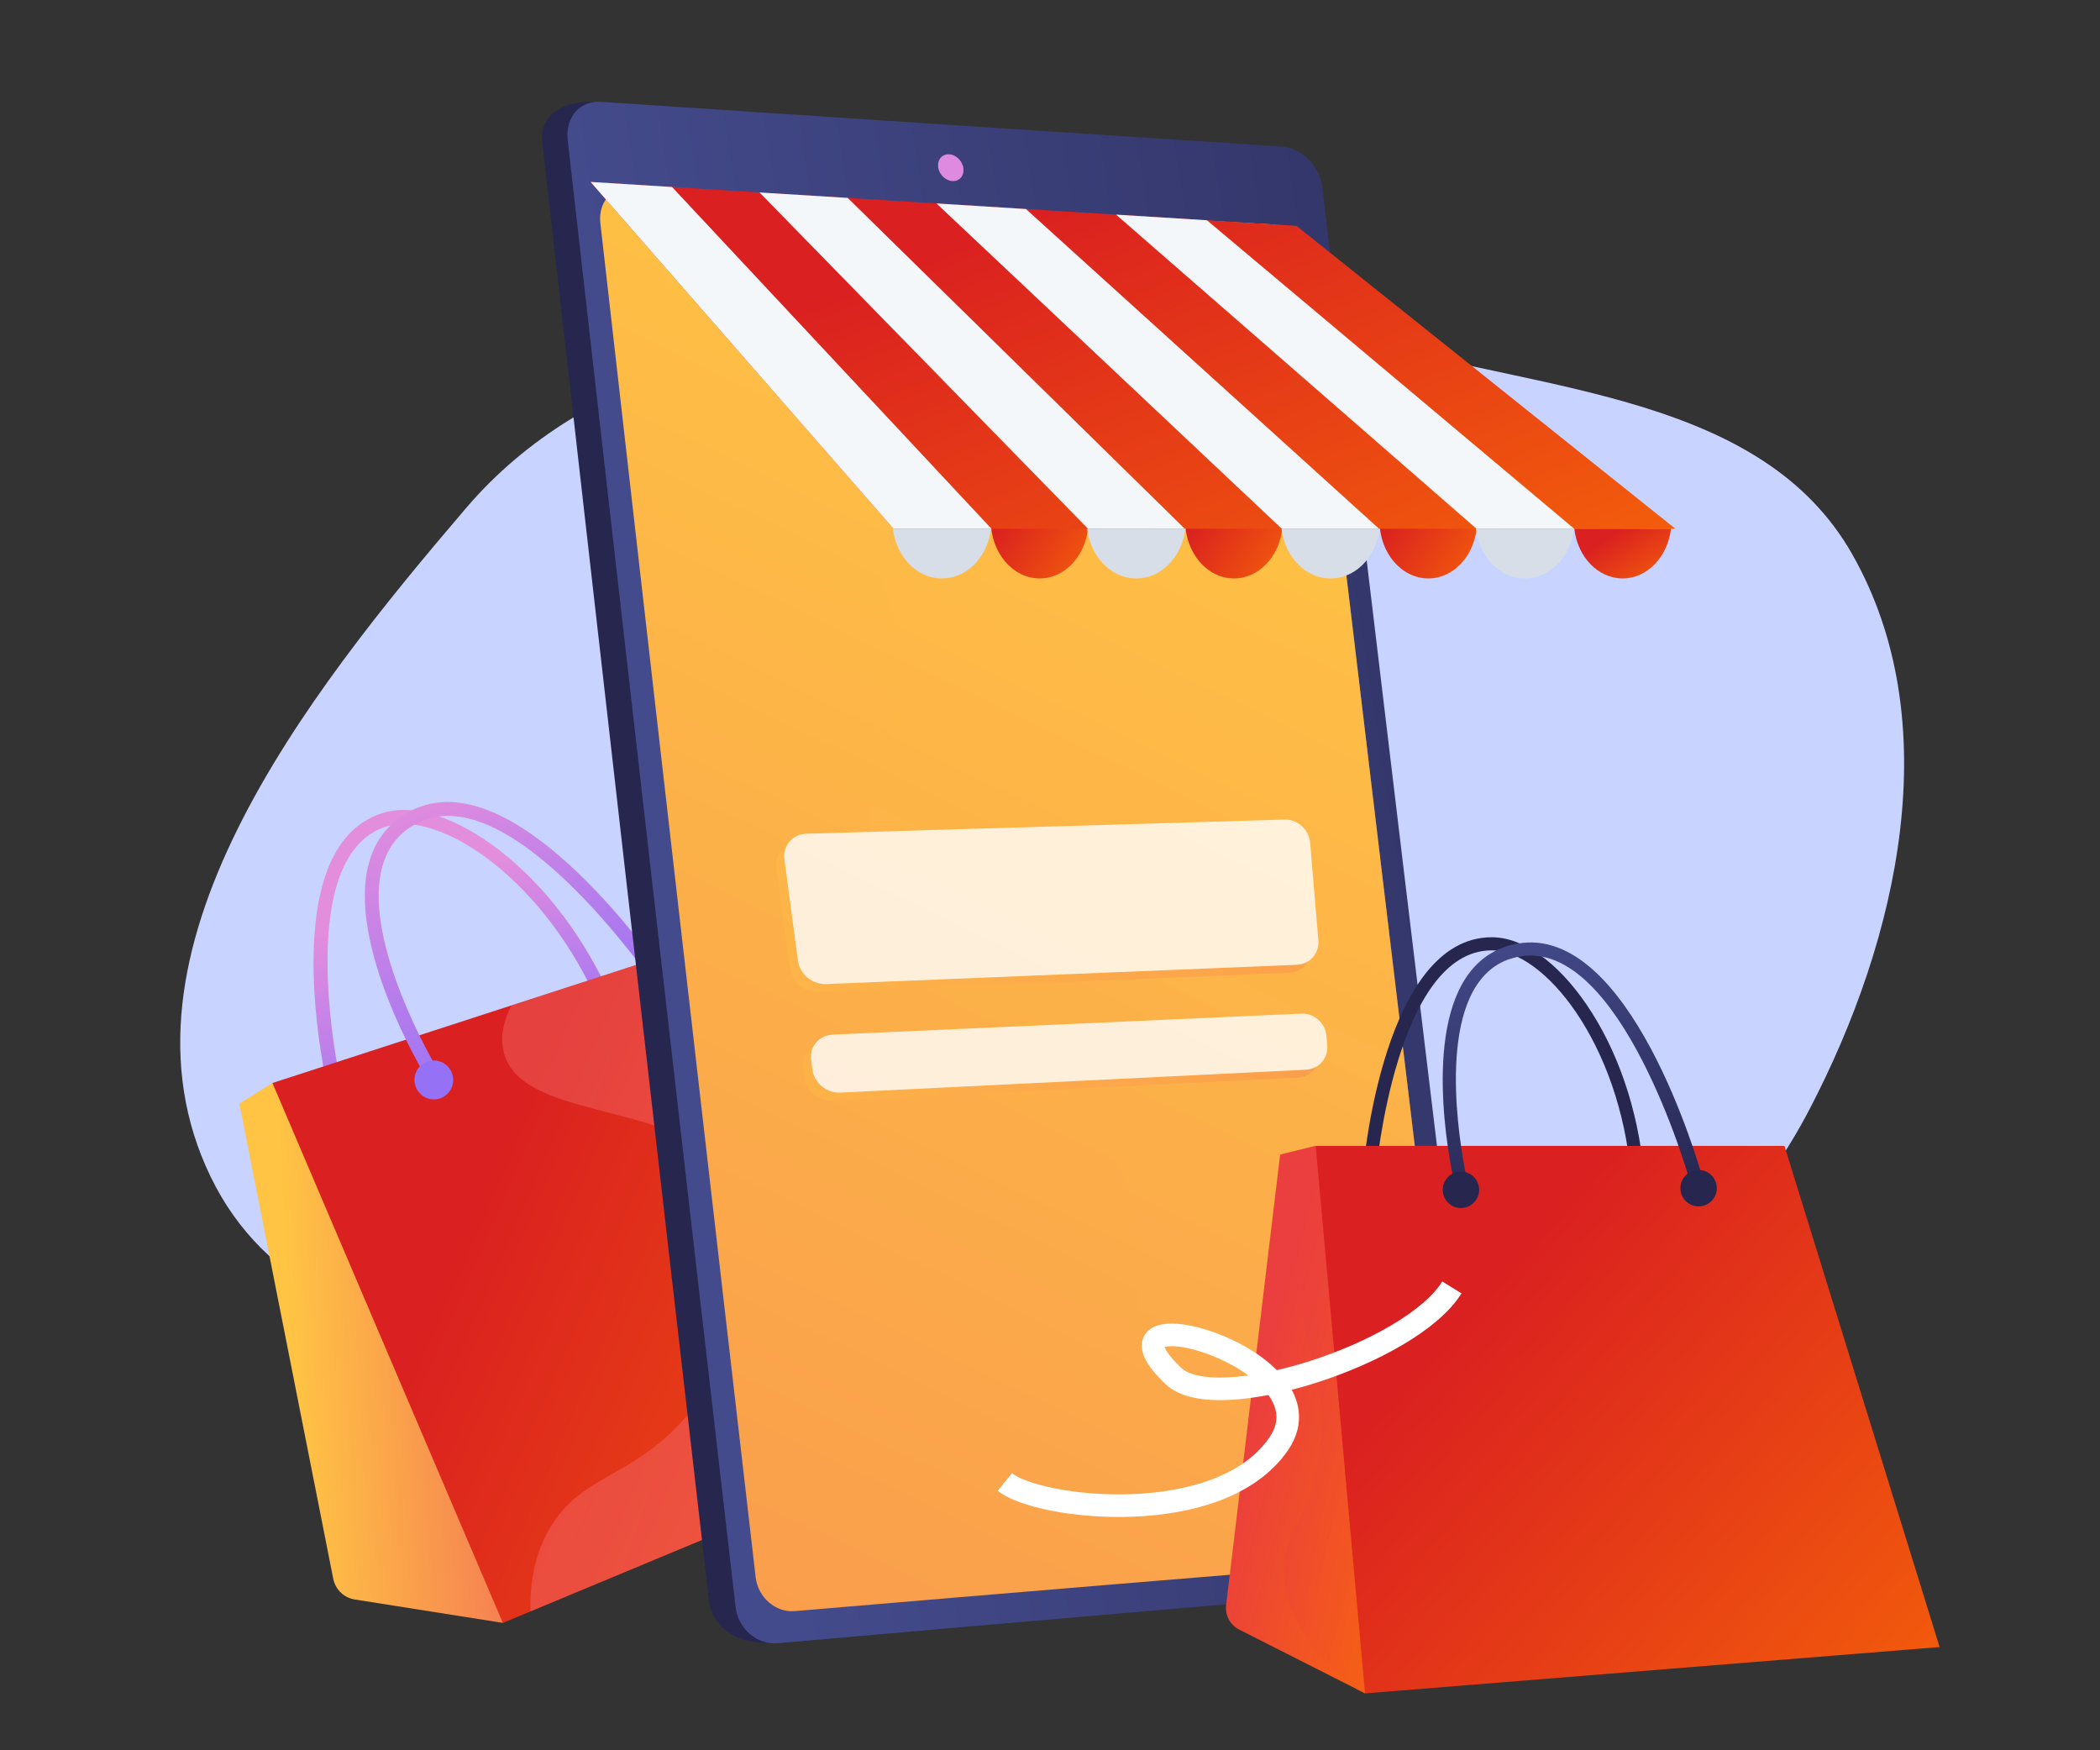 <svg width="186" height="155" viewBox="0 0 186 155" fill="none" xmlns="http://www.w3.org/2000/svg">
<rect x="0" y="0" width="186" height="155" fill="#333333" stroke="none"/>
<path fill-rule="evenodd" clip-rule="evenodd" d="M85.092 26.493C97.583 24.207 109.325 26.794 121.523 30.279C137.013 34.705 156.077 35.075 164.035 49.048C172.499 63.907 168.178 83.093 160.25 98.276C152.732 112.673 138.775 122.272 123.258 127.142C108.676 131.718 94.228 126.95 79.313 123.677C57.738 118.941 28.225 124.031 18.642 104.18C9.102 84.417 27.015 61.672 41.312 44.956C52.007 32.453 68.898 29.456 85.092 26.493Z" fill="#C8D4FF"/>
<path d="M53.866 89.456C53.568 89.553 53.238 89.409 53.113 89.114C50.849 83.887 47.437 79.335 43.504 76.285C40.02 73.592 36.538 72.437 34.188 73.2C34.183 73.202 34.183 73.202 34.178 73.203C25.63 75.996 30.247 96.315 30.297 96.521C30.377 96.854 30.172 97.183 29.84 97.262C29.509 97.341 29.179 97.129 29.101 96.801C28.898 95.915 24.188 75.17 33.796 72.028C33.801 72.026 33.801 72.026 33.806 72.024C36.582 71.123 40.385 72.322 44.254 75.312C48.352 78.484 51.9 83.209 54.243 88.627C54.379 88.942 54.235 89.302 53.922 89.438C53.907 89.443 53.886 89.45 53.866 89.456Z" fill="url(#paint0_linear_4814_47888)"/>
<path d="M31.422 141.646L44.538 143.72L44.53 120.462L24.131 95.907L21.2 97.725L29.515 139.809C29.705 140.761 30.465 141.495 31.422 141.646Z" fill="url(#paint1_linear_4814_47888)"/>
<path d="M24.131 95.907L66.116 82.276L94.651 122.844L44.538 143.72L24.131 95.907Z" fill="url(#paint2_linear_4814_47888)"/>
<path d="M38.393 95.551C38.127 95.638 37.832 95.534 37.676 95.282C37.393 94.81 30.71 83.625 32.674 76.433C33.235 74.37 34.458 72.827 36.301 71.847C45.779 66.803 59.013 86.497 59.574 87.335C59.764 87.621 59.688 87.999 59.403 88.189C59.119 88.378 58.742 88.301 58.553 88.014C58.421 87.818 45.38 68.403 36.881 72.935C35.324 73.766 34.335 75.016 33.858 76.761C32.031 83.447 38.657 94.531 38.722 94.641C38.896 94.932 38.803 95.31 38.515 95.489C38.479 95.518 38.44 95.536 38.393 95.551Z" fill="url(#paint3_linear_4814_47888)"/>
<g opacity="0.3">
<path d="M66.116 82.276L45.285 89.039C44.601 90.424 44.264 91.867 44.634 93.252C46.376 99.737 61.648 97.093 65.893 105.381C68.956 111.357 65.069 120.662 60.55 125.714C55.789 131.033 51.246 130.599 48.506 135.678C47.302 137.909 46.916 140.337 46.987 142.703L94.641 122.848L66.116 82.276Z" fill="url(#paint4_linear_4814_47888)"/>
</g>
<path d="M38.959 97.277C39.86 96.984 40.352 96.013 40.058 95.108C39.764 94.202 38.796 93.705 37.895 93.998C36.993 94.29 36.501 95.261 36.795 96.167C37.089 97.073 38.058 97.57 38.959 97.277Z" fill="url(#paint5_linear_4814_47888)"/>
<path d="M60.191 90.213C61.092 89.92 61.584 88.949 61.29 88.043C60.996 87.138 60.027 86.641 59.126 86.933C58.225 87.226 57.733 88.197 58.027 89.103C58.321 90.008 59.29 90.505 60.191 90.213Z" fill="url(#paint6_linear_4814_47888)"/>
<path d="M114.427 16.583C119.21 56.947 123.999 96.896 128.788 136.418C129.005 138.193 127.773 139.757 126.057 139.905C106.816 141.725 87.58 143.585 68.339 145.485C64.906 145.65 63.019 143.739 62.803 141.822C57.877 99.16 52.951 56.043 48.02 12.482C47.797 10.525 49.462 8.841 52.894 9.012C72.227 10.388 91.559 11.742 110.898 13.085C112.625 13.198 114.21 14.768 114.427 16.583Z" fill="#26264F"/>
<path d="M117.101 16.497C121.918 57.038 126.735 97.157 131.553 136.85C131.77 138.631 130.532 140.207 128.805 140.354C108.828 142.044 88.851 143.762 68.874 145.519C67.05 145.679 65.374 144.24 65.152 142.317C60.192 99.456 55.237 56.139 50.277 12.373C50.055 10.399 51.378 8.892 53.208 9.017C73.321 10.354 93.429 11.679 113.543 12.982C115.282 13.101 116.884 14.677 117.101 16.497Z" fill="url(#paint7_linear_4814_47888)"/>
<path d="M115.938 23.13C120.402 60.696 124.86 97.891 129.324 134.723C129.523 136.39 128.372 137.857 126.758 137.988C107.973 139.524 89.182 141.083 70.397 142.675C68.698 142.823 67.141 141.47 66.93 139.683C62.347 100.093 57.757 60.115 53.173 19.751C52.968 17.925 54.194 16.515 55.904 16.611C74.809 17.709 93.714 18.796 112.619 19.871C114.244 19.968 115.738 21.435 115.938 23.13Z" fill="url(#paint8_linear_4814_47888)"/>
<path opacity="0.35" d="M112.619 19.876C93.937 18.813 75.26 17.738 56.577 16.657C57.153 19.967 58.162 23.574 59.861 27.248C66.058 40.661 75.157 41.395 78.72 53.085C82.392 65.127 74.114 68.892 78.156 79.768C82.54 91.566 93.298 89.859 98.988 102.8C103.891 113.955 97.58 119.052 102.648 125.832C108.201 133.261 118.48 130.741 129.147 133.261C124.746 96.907 120.339 60.201 115.938 23.136C115.738 21.435 114.244 19.967 112.619 19.876Z" fill="url(#paint9_linear_4814_47888)"/>
<path d="M85.334 14.922C85.408 15.576 84.969 16.077 84.353 16.037C83.732 15.997 83.167 15.44 83.093 14.78C83.019 14.126 83.458 13.625 84.079 13.665C84.695 13.705 85.26 14.268 85.334 14.922Z" fill="#DE8BDF"/>
<path d="M92.084 51.224C94.471 51.224 96.405 48.945 96.405 46.133C96.405 43.322 94.471 41.042 92.084 41.042C89.697 41.042 87.762 43.322 87.762 46.133C87.762 48.945 89.697 51.224 92.084 51.224Z" fill="url(#paint10_linear_4814_47888)"/>
<path d="M109.296 51.224C111.682 51.224 113.617 48.945 113.617 46.133C113.617 43.322 111.682 41.042 109.296 41.042C106.909 41.042 104.974 43.322 104.974 46.133C104.974 48.945 106.909 51.224 109.296 51.224Z" fill="url(#paint11_linear_4814_47888)"/>
<path d="M100.641 51.224C103.063 51.224 105.026 48.945 105.026 46.133C105.026 43.322 103.063 41.042 100.641 41.042C98.22 41.042 96.257 43.322 96.257 46.133C96.257 48.945 98.22 51.224 100.641 51.224Z" fill="#D8DEE8"/>
<path d="M126.507 51.224C128.894 51.224 130.829 48.945 130.829 46.133C130.829 43.322 128.894 41.042 126.507 41.042C124.121 41.042 122.186 43.322 122.186 46.133C122.186 48.945 124.121 51.224 126.507 51.224Z" fill="url(#paint12_linear_4814_47888)"/>
<path d="M122.237 46.133C122.237 48.944 120.276 51.224 117.853 51.224C115.43 51.224 113.469 48.944 113.469 46.133C113.469 43.324 115.43 41.042 117.853 41.042C120.276 41.042 122.237 43.324 122.237 46.133Z" fill="#D8DEE8"/>
<path d="M135.065 51.224C137.486 51.224 139.449 48.945 139.449 46.133C139.449 43.322 137.486 41.042 135.065 41.042C132.644 41.042 130.681 43.322 130.681 46.133C130.681 48.945 132.644 51.224 135.065 51.224Z" fill="#D8DEE8"/>
<path d="M83.43 51.224C85.851 51.224 87.814 48.945 87.814 46.133C87.814 43.322 85.851 41.042 83.43 41.042C81.008 41.042 79.045 43.322 79.045 46.133C79.045 48.945 81.008 51.224 83.43 51.224Z" fill="#D8DEE8"/>
<path d="M52.307 16.111L79.137 46.822H148.389L114.831 20.001L52.307 16.111Z" fill="url(#paint13_linear_4814_47888)"/>
<path d="M52.307 16.111L79.137 46.822H87.814L59.525 16.56L52.307 16.111Z" fill="#F4F7FA"/>
<path d="M67.272 17.044L96.365 46.822H104.934L75.083 17.527L67.272 17.044Z" fill="#F4F7FA"/>
<path d="M82.945 18.016L113.526 46.822H122.14L90.87 18.511L82.945 18.016Z" fill="#F4F7FA"/>
<path d="M106.901 19.506L98.851 19.006L130.772 46.822H139.426L106.901 19.506Z" fill="#F4F7FA"/>
<path d="M139.438 46.822C139.723 49.308 141.53 51.224 143.719 51.224C145.908 51.224 147.71 49.308 148.001 46.822H139.438Z" fill="url(#paint14_linear_4814_47888)"/>
<g opacity="0.8">
<g opacity="0.35">
<path d="M116.06 83.973C116.157 85.127 115.313 86.094 114.179 86.146L72.475 87.852C71.249 87.903 70.126 86.976 69.966 85.776L68.769 76.823C68.604 75.6 69.482 74.576 70.73 74.536L113.067 73.284C114.224 73.25 115.239 74.177 115.336 75.355L116.06 83.973Z" fill="url(#paint15_linear_4814_47888)"/>
<path d="M116.847 93.29C116.944 94.422 116.106 95.378 114.983 95.435L73.735 97.465C72.52 97.522 71.414 96.623 71.255 95.452L71.135 94.564C70.975 93.387 71.842 92.386 73.062 92.329L114.555 90.469C115.689 90.418 116.681 91.299 116.778 92.437L116.847 93.29Z" fill="url(#paint16_linear_4814_47888)"/>
</g>
<path d="M116.767 83.267C116.864 84.422 116.02 85.389 114.886 85.44L73.182 87.147C71.956 87.198 70.833 86.271 70.673 85.07L69.476 76.117C69.311 74.894 70.189 73.87 71.437 73.831L113.774 72.579C114.931 72.545 115.946 73.472 116.043 74.65L116.767 83.267Z" fill="white"/>
<path d="M117.554 92.585C117.651 93.717 116.813 94.672 115.689 94.729L74.442 96.76C73.227 96.817 72.121 95.918 71.962 94.746L71.842 93.859C71.682 92.681 72.549 91.68 73.769 91.623L115.262 89.763C116.396 89.712 117.388 90.594 117.485 91.731L117.554 92.585Z" fill="white"/>
</g>
<path d="M145.006 104.331C144.71 104.331 144.462 104.108 144.433 103.807C143.928 98.498 142.195 93.457 139.564 89.605C137.229 86.196 134.452 84.161 132.127 84.161C132.122 84.161 132.122 84.161 132.117 84.161C123.66 84.175 121.889 103.608 121.874 103.802C121.845 104.118 121.568 104.356 121.248 104.326C120.932 104.297 120.694 104.02 120.723 103.7C120.796 102.855 122.607 83.019 132.117 83C132.122 83 132.122 83 132.127 83C134.869 83 137.928 85.166 140.515 88.95C143.258 92.957 145.059 98.197 145.583 103.695C145.612 104.011 145.379 104.292 145.064 104.326C145.045 104.331 145.025 104.331 145.006 104.331Z" fill="url(#paint17_linear_4814_47888)"/>
<path d="M109.767 144.318L120.903 149.957L127.651 129.242L116.534 101.471L113.383 102.243L108.602 142.123C108.49 143.036 108.956 143.91 109.767 144.318Z" fill="url(#paint18_linear_4814_47888)"/>
<path opacity="0.35" d="M127.651 129.247L116.534 101.48L114.675 101.937C114.417 105.643 114.529 108.698 114.704 110.917C115.451 120.374 117.922 123.001 116.723 129.597C115.728 135.08 113.548 135.823 113.738 139.514C113.947 143.531 116.748 146.897 120.078 149.544L120.898 149.962L127.651 129.247Z" fill="url(#paint19_linear_4814_47888)"/>
<path d="M116.534 101.475H158.05L171.793 145.857L120.903 149.961L116.534 101.475Z" fill="url(#paint20_linear_4814_47888)"/>
<path d="M129.394 105.278C129.131 105.278 128.894 105.099 128.83 104.832C128.714 104.326 125.986 92.437 129.83 86.599C130.932 84.928 132.471 83.903 134.408 83.563C144.35 81.81 150.472 103.175 150.729 104.088C150.816 104.394 150.637 104.715 150.331 104.802C150.025 104.89 149.705 104.71 149.617 104.404C149.559 104.19 143.53 83.131 134.612 84.705C132.981 84.991 131.733 85.822 130.797 87.24C127.224 92.665 129.928 104.453 129.957 104.569C130.03 104.88 129.835 105.191 129.525 105.264C129.481 105.274 129.437 105.278 129.394 105.278Z" fill="url(#paint21_linear_4814_47888)"/>
<path d="M129.398 106.978C130.288 106.978 131.01 106.256 131.01 105.366C131.01 104.475 130.288 103.753 129.398 103.753C128.508 103.753 127.787 104.475 127.787 105.366C127.787 106.256 128.508 106.978 129.398 106.978Z" fill="url(#paint22_linear_4814_47888)"/>
<path d="M150.448 106.833C151.338 106.833 152.059 106.111 152.059 105.22C152.059 104.33 151.338 103.608 150.448 103.608C149.557 103.608 148.836 104.33 148.836 105.22C148.836 106.111 149.557 106.833 150.448 106.833Z" fill="url(#paint23_linear_4814_47888)"/>
<path d="M128.594 114.011C124.943 119.916 107.683 125.44 103.93 121.858C95.71 114.011 118.482 120.165 113.273 127.837C108.063 135.509 91.947 133.646 89 131.241" stroke="white" stroke-width="2"/>
<defs>
<linearGradient id="paint0_linear_4814_47888" x1="36.134" y1="79.261" x2="43.861" y2="98.001" gradientUnits="userSpaceOnUse">
<stop offset="0.004" stop-color="#E38DDD"/>
<stop offset="1" stop-color="#9571F6"/>
</linearGradient>
<linearGradient id="paint1_linear_4814_47888" x1="25.388" y1="113.096" x2="47.751" y2="111.858" gradientUnits="userSpaceOnUse">
<stop stop-color="#FFC444"/>
<stop offset="0.996" stop-color="#F36F56"/>
</linearGradient>
<linearGradient id="paint2_linear_4814_47888" x1="41.262" y1="107.944" x2="107.596" y2="136.957" gradientUnits="userSpaceOnUse">
<stop stop-color="#DA2020"/>
<stop offset="0.996" stop-color="#F96C06"/>
</linearGradient>
<linearGradient id="paint3_linear_4814_47888" x1="37.397" y1="69.225" x2="50.026" y2="94.069" gradientUnits="userSpaceOnUse">
<stop offset="0.004" stop-color="#E38DDD"/>
<stop offset="1" stop-color="#9571F6"/>
</linearGradient>
<linearGradient id="paint4_linear_4814_47888" x1="41.562" y1="107.101" x2="91.796" y2="124.879" gradientUnits="userSpaceOnUse">
<stop stop-color="#FF9085"/>
<stop offset="1" stop-color="#FB6FBB"/>
</linearGradient>
<linearGradient id="paint5_linear_4814_47888" x1="35.957" y1="95.529" x2="36.695" y2="95.558" gradientUnits="userSpaceOnUse">
<stop offset="0.004" stop-color="#E38DDD"/>
<stop offset="1" stop-color="#9571F6"/>
</linearGradient>
<linearGradient id="paint6_linear_4814_47888" x1="57.192" y1="88.466" x2="57.93" y2="88.496" gradientUnits="userSpaceOnUse">
<stop offset="0.004" stop-color="#E38DDD"/>
<stop offset="1" stop-color="#9571F6"/>
</linearGradient>
<linearGradient id="paint7_linear_4814_47888" x1="59.752" y1="77.309" x2="179.131" y2="58.764" gradientUnits="userSpaceOnUse">
<stop stop-color="#444B8C"/>
<stop offset="0.996" stop-color="#26264F"/>
</linearGradient>
<linearGradient id="paint8_linear_4814_47888" x1="113.669" y1="30.816" x2="-3.362" y2="274.108" gradientUnits="userSpaceOnUse">
<stop stop-color="#FFC444"/>
<stop offset="0.996" stop-color="#F36F56"/>
</linearGradient>
<linearGradient id="paint9_linear_4814_47888" x1="114.092" y1="31.019" x2="-2.939" y2="274.311" gradientUnits="userSpaceOnUse">
<stop stop-color="#FFC444"/>
<stop offset="0.996" stop-color="#F36F56"/>
</linearGradient>
<linearGradient id="paint10_linear_4814_47888" x1="89.612" y1="44.334" x2="99.495" y2="50.9" gradientUnits="userSpaceOnUse">
<stop stop-color="#DA2020"/>
<stop offset="0.996" stop-color="#F96C06"/>
</linearGradient>
<linearGradient id="paint11_linear_4814_47888" x1="106.824" y1="44.334" x2="116.707" y2="50.9" gradientUnits="userSpaceOnUse">
<stop stop-color="#DA2020"/>
<stop offset="0.996" stop-color="#F96C06"/>
</linearGradient>
<linearGradient id="paint12_linear_4814_47888" x1="124.036" y1="44.334" x2="133.918" y2="50.9" gradientUnits="userSpaceOnUse">
<stop stop-color="#DA2020"/>
<stop offset="0.996" stop-color="#F96C06"/>
</linearGradient>
<linearGradient id="paint13_linear_4814_47888" x1="72.872" y1="26.039" x2="95.507" y2="81.464" gradientUnits="userSpaceOnUse">
<stop stop-color="#DA2020"/>
<stop offset="0.996" stop-color="#F96C06"/>
</linearGradient>
<linearGradient id="paint14_linear_4814_47888" x1="141.271" y1="48.245" x2="145.525" y2="54.721" gradientUnits="userSpaceOnUse">
<stop stop-color="#DA2020"/>
<stop offset="0.996" stop-color="#F96C06"/>
</linearGradient>
<linearGradient id="paint15_linear_4814_47888" x1="68.747" y1="80.569" x2="116.068" y2="80.569" gradientUnits="userSpaceOnUse">
<stop stop-color="#FFC444"/>
<stop offset="0.996" stop-color="#F36F56"/>
</linearGradient>
<linearGradient id="paint16_linear_4814_47888" x1="71.118" y1="93.968" x2="116.853" y2="93.968" gradientUnits="userSpaceOnUse">
<stop stop-color="#FFC444"/>
<stop offset="0.996" stop-color="#F36F56"/>
</linearGradient>
<linearGradient id="paint17_linear_4814_47888" x1="118.012" y1="90.262" x2="123.066" y2="92.138" gradientUnits="userSpaceOnUse">
<stop stop-color="#444B8C"/>
<stop offset="0.996" stop-color="#26264F"/>
</linearGradient>
<linearGradient id="paint18_linear_4814_47888" x1="112.666" y1="117.145" x2="133.018" y2="122.553" gradientUnits="userSpaceOnUse">
<stop stop-color="#EB3E3E"/>
<stop offset="0.996" stop-color="#F96C06"/>
</linearGradient>
<linearGradient id="paint19_linear_4814_47888" x1="116.707" y1="117.153" x2="132.043" y2="120.13" gradientUnits="userSpaceOnUse">
<stop stop-color="#EB3E3E"/>
<stop offset="0.996" stop-color="#F96C06"/>
</linearGradient>
<linearGradient id="paint20_linear_4814_47888" x1="128.361" y1="117.15" x2="179.079" y2="162.391" gradientUnits="userSpaceOnUse">
<stop stop-color="#DA2020"/>
<stop offset="0.996" stop-color="#F96C06"/>
</linearGradient>
<linearGradient id="paint21_linear_4814_47888" x1="136.148" y1="81.55" x2="140.194" y2="107.332" gradientUnits="userSpaceOnUse">
<stop stop-color="#444B8C"/>
<stop offset="0.996" stop-color="#26264F"/>
</linearGradient>
<linearGradient id="paint22_linear_4814_47888" x1="127.221" y1="104.559" x2="127.871" y2="104.8" gradientUnits="userSpaceOnUse">
<stop stop-color="#444B8C"/>
<stop offset="0.996" stop-color="#26264F"/>
</linearGradient>
<linearGradient id="paint23_linear_4814_47888" x1="148.268" y1="104.409" x2="148.919" y2="104.65" gradientUnits="userSpaceOnUse">
<stop stop-color="#444B8C"/>
<stop offset="0.996" stop-color="#26264F"/>
</linearGradient>
</defs>
</svg>
